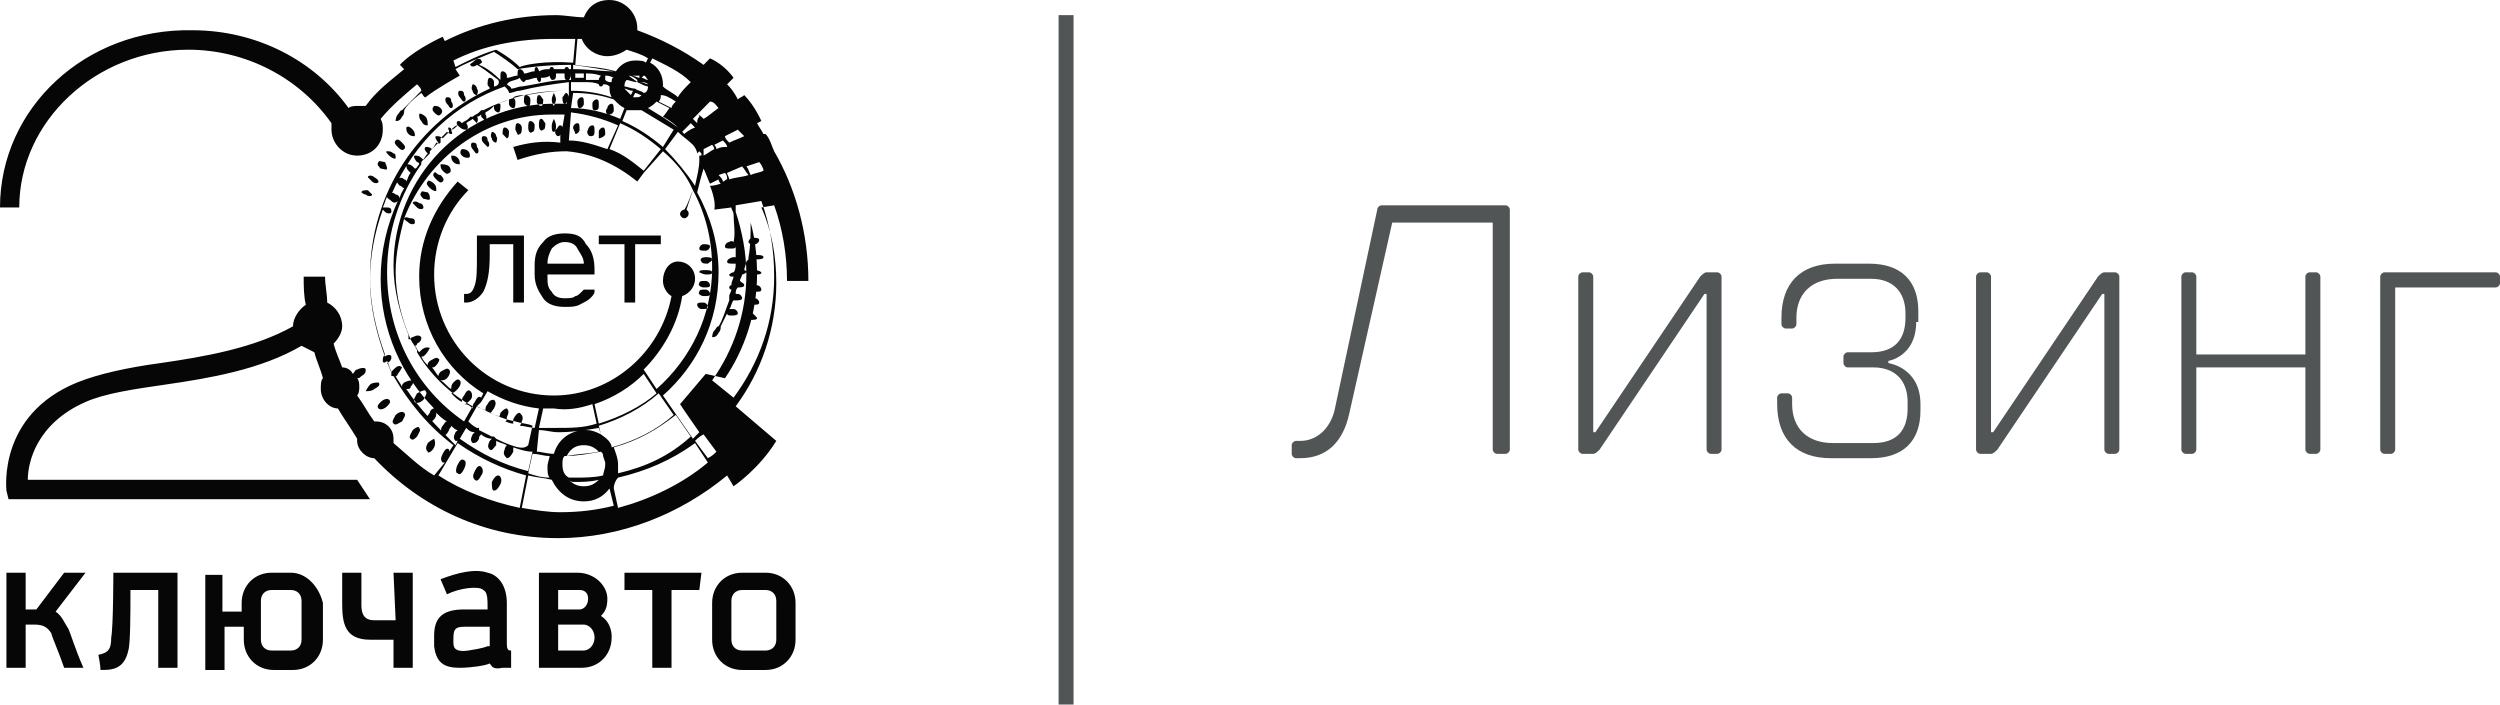 <svg width="110" height="31" viewBox="0 0 110 31" fill="none" xmlns="http://www.w3.org/2000/svg">
<path d="M46.578 0.666V31H47.237V0.666" fill="#525556"/>
<path d="M8.281 2.187C10.821 2.187 13.174 3.423 14.585 5.42C14.585 5.515 14.585 5.61 14.585 5.706C14.585 6.276 15.056 6.847 15.714 6.847C16.373 6.847 16.843 6.371 16.843 5.706C16.843 5.515 16.843 5.42 16.749 5.23C17.22 4.66 17.784 4.184 18.349 3.709C18.443 3.804 18.537 3.899 18.537 3.994C18.161 4.374 17.878 4.66 17.69 4.85C17.596 4.85 17.596 4.945 17.502 5.04C17.408 5.135 17.408 5.325 17.408 5.325C17.502 5.325 17.596 5.325 17.69 5.135C17.784 5.04 17.784 4.945 17.784 4.85C17.878 4.66 18.161 4.374 18.537 4.089C18.631 4.184 18.631 4.279 18.725 4.279C19.196 3.899 20.231 3.328 20.231 3.328L20.043 3.043C20.513 2.758 21.078 2.567 21.736 2.282C22.489 2.758 22.772 3.043 22.772 3.043C22.772 3.043 23.713 2.853 25.124 2.853V3.043C25.124 3.043 25.124 3.043 25.03 3.043C25.03 3.043 25.03 2.948 24.936 2.948C24.936 2.948 24.842 2.948 24.842 3.043C24.654 3.043 24.559 3.043 24.371 3.043C24.371 2.948 24.277 2.948 24.277 2.948C24.183 2.948 24.183 3.043 24.183 3.043C23.995 3.043 23.901 3.043 23.713 3.138C23.713 3.043 23.619 2.948 23.619 2.948C23.524 2.948 23.524 3.043 23.524 3.138C23.336 3.138 23.242 3.233 23.054 3.233C23.054 3.138 22.96 3.043 22.866 3.043C22.772 3.043 22.772 3.138 22.772 3.328C22.583 3.328 22.489 3.423 22.301 3.423V3.328C22.301 3.233 22.207 3.138 22.113 3.138C22.019 3.138 22.019 3.233 22.019 3.423V3.518C21.736 3.233 21.36 2.948 21.078 2.853C21.172 2.758 21.266 2.758 21.172 2.663C21.172 2.567 20.984 2.567 20.89 2.663C20.796 2.758 20.607 2.853 20.701 2.853C20.701 2.948 20.89 2.948 20.984 2.853C21.172 2.948 21.548 3.233 21.925 3.518C22.019 3.709 21.831 3.804 21.736 3.804C21.736 3.804 21.736 3.709 21.736 3.614C21.736 3.518 21.642 3.423 21.548 3.423C21.454 3.423 21.454 3.614 21.454 3.709C21.454 3.804 21.548 3.804 21.548 3.899C18.443 5.325 16.279 8.463 16.279 12.172C16.279 13.408 16.561 14.549 16.938 15.595C16.843 15.69 16.843 15.785 16.843 15.88C16.843 15.976 16.938 15.976 17.032 15.88C17.126 16.071 17.126 16.166 17.22 16.356C17.22 16.451 17.22 16.451 17.22 16.546H17.314C17.973 17.687 18.82 18.733 19.949 19.589L19.761 19.874V19.779C19.666 19.684 19.572 19.779 19.478 19.969C19.384 20.16 19.384 20.255 19.478 20.35H19.572L19.102 20.92C18.443 20.54 17.878 19.969 17.314 19.494C17.314 19.399 17.314 19.399 17.314 19.304C17.314 18.828 16.938 18.543 16.561 18.543H16.467C16.185 18.163 15.997 17.782 15.714 17.402C15.808 17.307 15.808 17.117 15.808 17.021C15.808 16.926 15.808 16.736 15.714 16.641C15.808 16.641 15.808 16.641 15.902 16.546C16.091 16.451 16.091 16.356 16.091 16.261C16.091 16.166 15.902 16.166 15.714 16.261C15.62 16.261 15.62 16.356 15.526 16.451C15.432 16.261 15.244 16.166 15.056 16.166C14.961 15.88 14.773 15.5 14.679 15.12C14.867 14.929 15.056 14.644 15.056 14.359C15.056 13.883 14.773 13.503 14.397 13.313C14.397 12.932 14.303 12.552 14.303 12.172H13.362C13.362 12.552 13.362 13.028 13.456 13.408C13.174 13.598 12.891 13.979 12.891 14.359C11.198 15.31 9.033 15.69 7.057 15.976C5.646 16.166 4.328 16.451 3.388 16.831C-0.094 18.258 0.282 21.491 0.282 21.586L0.376 21.966H16.279L15.714 21.11H1.223C1.223 20.35 1.6 18.638 3.764 17.687C4.611 17.307 5.928 17.117 7.246 16.926C9.222 16.641 11.48 16.261 13.268 15.215C13.456 15.31 13.644 15.405 13.832 15.5C13.926 15.88 14.115 16.261 14.209 16.641C14.115 16.736 14.115 16.926 14.115 17.117C14.115 17.592 14.491 17.972 14.867 17.972C15.15 18.448 15.432 18.828 15.714 19.304V19.399C15.714 19.779 16.091 20.16 16.467 20.16C18.537 22.347 21.36 23.678 24.559 23.678C27.288 23.678 29.923 22.632 31.993 20.92L32.276 21.396C32.276 21.396 33.405 20.635 34.157 19.399L32.37 17.877C33.499 16.356 34.157 14.454 34.157 12.457C34.157 11.316 33.969 10.175 33.499 9.129L34.063 9.034C34.44 10.08 34.628 11.221 34.628 12.362H35.569C35.569 10.27 35.004 8.273 34.063 6.656C33.969 6.466 33.875 6.086 33.687 5.896H33.593C33.499 5.706 33.405 5.61 33.31 5.42L33.499 5.325C33.499 5.325 33.216 4.66 32.746 4.184C32.652 4.279 32.558 4.279 32.464 4.374C32.276 3.994 32.087 3.804 31.993 3.709L32.276 3.423C32.276 3.423 31.899 2.853 31.24 2.567C31.146 2.663 31.052 2.758 30.958 2.853C30.017 2.187 29.076 1.712 28.041 1.331C28.041 1.331 28.041 1.331 28.041 1.236C28.041 0.571 27.477 0 26.818 0C26.253 0 25.877 0.285 25.689 0.761C25.312 0.761 24.842 0.666 24.465 0.666C22.772 0.666 21.078 1.046 19.572 1.807L19.478 1.617C18.067 2.282 17.596 2.853 17.596 2.853C17.596 2.853 17.596 2.853 17.784 3.043C17.22 3.518 16.561 3.994 16.091 4.66C15.997 4.66 15.902 4.66 15.808 4.66C15.62 4.66 15.432 4.66 15.338 4.755C13.832 2.663 11.292 1.331 8.469 1.331C3.764 1.236 0 4.755 0 9.129H0.847C0.847 5.325 4.234 2.187 8.281 2.187ZM26.724 2.472C27.006 2.472 27.288 2.377 27.571 2.187C27.853 2.282 28.229 2.377 28.512 2.567L28.418 2.758C28.323 2.663 28.135 2.663 27.947 2.663C27.571 2.663 27.288 2.853 27.1 3.138C26.441 2.948 25.877 2.948 25.312 2.853L25.406 1.712C25.5 1.712 25.595 1.712 25.595 1.712C25.783 2.187 26.253 2.472 26.724 2.472ZM28.512 3.518C28.418 3.518 28.323 3.423 28.229 3.423L28.323 3.328C28.418 3.328 28.418 3.423 28.512 3.518ZM32.276 10.65C32.276 10.65 32.181 10.555 32.087 10.65C31.993 10.65 31.899 10.745 31.899 10.841C31.899 10.936 31.993 10.936 32.181 10.936C32.276 10.936 32.37 10.936 32.37 10.841C32.37 11.031 32.37 11.126 32.37 11.316H32.276C32.181 11.316 31.993 11.411 31.993 11.506C31.993 11.601 32.087 11.601 32.276 11.601C32.276 11.601 32.276 11.601 32.37 11.601C32.37 11.696 32.37 11.886 32.276 11.982C32.181 11.982 32.087 12.077 32.087 12.077C32.087 12.172 32.181 12.172 32.276 12.172C32.276 12.267 32.181 12.362 32.181 12.552C32.087 12.552 32.087 12.647 32.087 12.647C32.087 12.647 32.087 12.742 32.181 12.742C32.181 12.837 32.087 12.932 32.087 13.028C32.087 13.028 32.087 13.028 32.087 13.123C32.087 13.123 32.087 13.123 32.087 13.218C31.899 13.693 31.805 14.074 31.617 14.359C31.523 14.359 31.523 14.454 31.429 14.549C31.334 14.644 31.334 14.834 31.334 14.834C31.429 14.834 31.523 14.834 31.617 14.644C31.711 14.549 31.711 14.454 31.711 14.359C31.805 14.169 31.899 13.979 31.993 13.788C31.993 13.883 32.087 13.883 32.181 13.883C32.276 13.883 32.464 13.883 32.464 13.788C32.464 13.693 32.37 13.598 32.276 13.598C32.181 13.598 32.087 13.598 32.087 13.598C32.181 13.503 32.181 13.313 32.276 13.218H32.37C32.464 13.218 32.652 13.218 32.652 13.123C32.652 13.028 32.558 12.932 32.464 12.932H32.37C32.37 12.837 32.37 12.742 32.464 12.647C32.558 12.647 32.746 12.647 32.746 12.552C32.746 12.457 32.652 12.457 32.558 12.362C32.558 12.267 32.652 12.172 32.652 12.077C32.746 12.077 32.84 11.982 32.84 11.982C32.84 11.886 32.746 11.886 32.746 11.886C32.746 11.791 32.84 11.601 32.84 11.506L32.934 11.411C32.934 11.411 32.934 11.411 32.934 11.316C33.028 10.841 33.028 10.27 33.028 9.794C33.216 10.46 33.31 11.221 33.31 12.077C33.31 13.788 32.746 15.405 31.899 16.641L31.052 16.451L29.923 17.782L30.111 18.067C30.017 18.163 29.923 18.258 29.829 18.353L29.17 17.402C30.676 16.071 31.617 14.169 31.617 11.982C31.617 10.65 31.24 9.509 30.676 8.463C30.77 8.083 30.864 7.702 30.958 7.417C31.052 7.607 31.146 7.893 31.24 8.083L31.617 7.893C31.617 7.988 31.711 8.083 31.711 8.083C31.429 8.178 31.24 8.178 31.24 8.178C31.24 8.178 31.523 8.844 31.429 9.224L32.181 9.129C32.181 9.224 32.276 9.319 32.276 9.414C32.276 9.794 32.37 10.27 32.276 10.65ZM17.032 11.982C17.032 10.175 17.596 8.558 18.537 7.227C18.537 7.227 18.537 7.227 18.537 7.132C18.631 7.037 18.725 6.847 18.82 6.752H18.914V6.656C19.008 6.561 19.102 6.466 19.196 6.276C19.29 6.276 19.29 6.371 19.384 6.276C19.384 6.276 19.384 6.181 19.384 6.086C19.478 5.991 19.572 5.896 19.666 5.801C19.761 5.896 19.855 5.896 19.855 5.896C19.949 5.896 19.855 5.801 19.855 5.706C19.949 5.61 20.043 5.515 20.137 5.515C20.325 5.706 20.419 5.706 20.513 5.706C20.607 5.706 20.607 5.515 20.513 5.42C20.607 5.325 20.701 5.325 20.796 5.23C20.89 5.325 20.984 5.42 20.984 5.42C20.984 5.42 21.078 5.23 20.984 5.135C21.078 5.135 21.172 5.04 21.172 5.04C21.172 5.04 21.172 5.04 21.172 5.135C21.266 5.23 21.36 5.325 21.36 5.325C21.36 5.325 21.454 5.135 21.36 5.04V4.945C21.548 4.85 21.642 4.755 21.736 4.66V4.755C21.736 4.85 21.831 4.945 21.925 4.945C22.019 4.945 22.019 4.755 22.019 4.66C22.019 4.564 22.019 4.564 21.925 4.564C22.113 4.469 22.207 4.469 22.395 4.374C22.395 4.469 22.395 4.469 22.395 4.564C22.395 4.66 22.489 4.755 22.583 4.755C22.677 4.755 22.677 4.66 22.677 4.469C22.677 4.374 22.583 4.279 22.583 4.279C22.772 4.184 22.96 4.184 23.148 4.184C23.054 4.184 23.054 4.279 23.054 4.469C23.054 4.564 23.148 4.66 23.242 4.66C23.336 4.66 23.336 4.564 23.336 4.374C23.336 4.279 23.242 4.184 23.148 4.184C23.713 4.089 24.277 3.994 24.842 3.994C24.936 3.994 24.936 3.994 25.03 3.994V4.279C25.03 4.184 24.936 4.089 24.936 4.089C24.842 4.089 24.842 4.184 24.748 4.279C24.748 4.374 24.748 4.564 24.842 4.564C24.936 4.564 24.936 4.469 24.936 4.374V4.564C24.748 4.564 24.559 4.564 24.371 4.564C20.419 4.564 17.314 7.798 17.314 11.696C17.314 12.742 17.596 13.788 17.973 14.739C17.973 14.834 17.973 14.834 17.973 14.929H18.067C18.161 15.12 18.255 15.215 18.349 15.405C18.349 15.405 18.349 15.405 18.349 15.5C18.914 16.451 19.761 17.307 20.796 17.877L20.419 18.543C18.349 17.117 17.032 14.739 17.032 11.982ZM25.312 3.233C25.406 3.233 25.595 3.233 25.689 3.233V3.328C25.689 3.423 25.689 3.423 25.689 3.423C25.595 3.423 25.5 3.423 25.312 3.423V3.233ZM27.665 3.328C27.759 3.328 27.947 3.423 28.041 3.518V3.614C27.947 3.518 27.759 3.423 27.665 3.328C27.665 3.328 27.571 3.423 27.665 3.328ZM28.041 3.614L27.947 3.899C27.759 3.899 27.571 3.804 27.477 3.804C27.477 3.709 27.477 3.614 27.571 3.518C27.665 3.518 27.853 3.614 28.041 3.614ZM31.805 7.988C31.805 7.893 31.711 7.798 31.617 7.702L31.899 7.607C31.993 7.702 31.993 7.798 31.993 7.893C31.899 7.893 31.899 7.988 31.805 7.988ZM30.958 6.847C30.958 6.752 30.958 6.752 30.958 6.847C30.958 6.656 30.958 6.656 30.958 6.561L31.334 6.371C31.429 6.466 31.429 6.561 31.429 6.561C31.24 6.656 31.146 6.752 30.958 6.847ZM30.77 7.037C30.77 7.417 30.676 7.702 30.582 8.178C30.205 7.607 29.735 7.037 29.264 6.561L29.829 5.801C30.017 5.991 30.299 6.181 30.488 6.371C30.582 6.466 30.676 6.656 30.676 6.752L30.77 6.656C30.77 6.656 30.77 6.656 30.864 6.752V6.847C30.77 6.847 30.77 6.847 30.77 6.847C30.77 6.847 30.77 6.942 30.77 7.037ZM30.111 9.224C30.017 9.224 29.923 9.319 29.923 9.414C29.923 9.509 30.017 9.604 30.111 9.604C30.205 9.604 30.299 9.509 30.299 9.414C30.299 9.319 30.299 9.319 30.205 9.224C30.299 8.939 30.393 8.653 30.488 8.368C31.052 9.414 31.334 10.555 31.334 11.791C31.334 13.883 30.393 15.785 28.888 17.117L28.323 16.261C29.17 15.405 29.829 14.264 30.017 13.028C30.299 12.932 30.582 12.647 30.582 12.267C30.582 11.791 30.205 11.506 29.829 11.506C29.453 11.506 29.17 11.886 29.17 12.362C29.17 12.647 29.358 12.932 29.547 13.028C29.076 15.5 26.912 17.402 24.371 17.402C21.454 17.402 19.102 15.024 19.102 12.077C19.102 10.65 19.666 9.319 20.607 8.368L20.137 7.988C19.102 9.129 18.443 10.555 18.443 12.172C18.443 14.359 19.572 16.261 21.266 17.307L21.172 17.497C21.078 17.402 20.984 17.497 20.89 17.687C20.796 17.782 20.796 17.877 20.796 17.972C20.701 17.877 20.607 17.782 20.419 17.782C20.513 17.782 20.607 17.687 20.701 17.592C20.796 17.497 20.796 17.307 20.701 17.212C20.607 17.117 20.513 17.212 20.419 17.402C20.325 17.497 20.325 17.592 20.325 17.687C20.137 17.592 20.043 17.497 19.855 17.307C19.949 17.307 20.043 17.212 20.137 17.117C20.231 17.021 20.325 16.831 20.231 16.736C20.137 16.641 20.043 16.736 19.949 16.831C19.855 16.926 19.855 17.021 19.855 17.117C19.666 17.021 19.572 16.831 19.384 16.736C19.478 16.736 19.572 16.736 19.666 16.641C19.761 16.546 19.855 16.356 19.761 16.261C19.666 16.166 19.572 16.261 19.384 16.356C19.29 16.451 19.29 16.546 19.29 16.546C19.196 16.451 19.102 16.261 19.008 16.166C19.102 16.166 19.102 16.166 19.196 16.071C19.29 15.976 19.384 15.785 19.29 15.785C19.196 15.69 19.102 15.785 18.914 15.88C18.82 15.976 18.82 15.976 18.82 16.071C18.725 15.976 18.631 15.88 18.537 15.69C18.631 15.69 18.631 15.69 18.725 15.595C18.82 15.5 18.914 15.31 18.914 15.31C18.914 15.31 18.725 15.215 18.537 15.405L18.443 15.5C18.349 15.405 18.349 15.31 18.255 15.215C18.255 15.215 18.349 15.215 18.349 15.12C18.537 15.024 18.537 14.929 18.537 14.834C18.443 14.739 18.349 14.739 18.161 14.834C18.161 14.834 18.067 14.834 18.067 14.929C17.69 14.074 17.408 13.028 17.408 11.982C17.408 11.126 17.596 10.365 17.784 9.604C17.784 9.699 17.878 9.699 17.973 9.794C18.067 9.89 18.255 9.89 18.255 9.794C18.255 9.699 18.255 9.604 18.067 9.604C17.973 9.604 17.878 9.509 17.784 9.604C18.82 6.942 21.36 5.04 24.277 5.04C24.465 5.04 24.654 5.04 24.842 5.04L24.748 5.61C24.748 5.515 24.654 5.515 24.654 5.515C24.559 5.515 24.559 5.61 24.465 5.706C24.371 5.801 24.465 5.991 24.559 5.991C24.559 5.991 24.654 5.991 24.654 5.896V6.276C23.901 6.181 23.242 6.276 22.583 6.466L22.772 7.037C23.619 6.752 24.277 6.656 24.936 6.656C26.065 6.752 27.1 7.227 28.041 7.988L28.323 7.607L29.17 6.656C29.735 7.132 30.205 7.702 30.488 8.368C30.393 8.558 30.299 8.939 30.111 9.224ZM22.489 19.589C22.395 19.589 22.395 19.589 22.489 19.589C22.207 19.494 22.019 19.399 21.831 19.304C21.831 19.304 21.831 19.304 21.736 19.209C21.736 19.209 21.736 19.209 21.642 19.209C21.454 19.113 21.266 19.018 21.078 18.923C21.078 18.923 21.078 18.923 21.078 18.828C21.078 18.828 21.078 18.828 20.984 18.828C20.796 18.733 20.701 18.638 20.607 18.543L20.984 17.877C21.548 18.163 22.113 18.448 22.677 18.543C22.96 18.638 23.242 18.638 23.43 18.733L23.242 19.589C23.054 19.779 22.772 19.684 22.489 19.589ZM21.172 17.687C21.172 17.687 21.266 17.687 21.172 17.687L21.454 17.212C22.113 17.592 22.866 17.877 23.713 17.972L23.524 18.828C23.336 18.828 23.054 18.733 22.866 18.733C22.866 18.733 22.96 18.638 22.96 18.543C23.054 18.353 22.96 18.258 22.866 18.163C22.772 18.163 22.677 18.258 22.583 18.448C22.583 18.543 22.583 18.543 22.583 18.638C22.395 18.638 22.301 18.543 22.207 18.543C22.301 18.543 22.301 18.448 22.301 18.353C22.395 18.163 22.395 18.067 22.301 17.972C22.207 17.972 22.113 18.067 22.019 18.163C22.019 18.258 21.925 18.353 22.019 18.353C21.831 18.258 21.736 18.258 21.548 18.163C21.642 18.163 21.642 18.067 21.736 17.972C21.831 17.782 21.831 17.687 21.736 17.592C21.642 17.592 21.548 17.592 21.454 17.782C21.36 17.877 21.36 17.972 21.36 18.067C21.266 17.972 21.078 17.972 20.984 17.877L21.172 17.687C21.172 17.782 21.172 17.782 21.172 17.687ZM26.065 17.782L26.253 18.638C25.689 18.828 25.124 18.828 24.465 18.828C24.183 18.828 23.901 18.828 23.713 18.828L23.901 17.972C24.089 17.972 24.183 17.972 24.371 17.972C24.936 18.067 25.5 17.972 26.065 17.782ZM23.713 18.923C23.995 18.923 24.277 19.018 24.559 19.018C25.218 19.018 25.783 18.923 26.347 18.828L26.441 19.113C26.253 19.018 26.065 18.923 25.783 18.923C25.124 18.923 24.559 19.304 24.371 19.969C24.089 19.969 23.807 19.874 23.619 19.874L23.713 18.923ZM25.689 19.589C25.971 19.589 26.159 19.684 26.347 19.874C25.877 19.969 25.406 19.969 24.936 20.064C25.124 19.684 25.406 19.589 25.689 19.589ZM26.441 19.113L26.347 18.733C27.288 18.448 28.229 17.972 28.982 17.307L29.641 18.258C28.888 18.923 27.947 19.399 26.912 19.684C26.912 19.494 26.724 19.304 26.441 19.113ZM26.347 18.638L26.159 17.782C27.006 17.497 27.759 17.021 28.323 16.451L28.888 17.307C28.229 17.877 27.288 18.353 26.347 18.638ZM30.111 5.896L30.017 5.801L30.393 5.42C30.488 5.515 30.488 5.515 30.582 5.61C30.299 5.706 30.111 5.896 30.111 5.896ZM29.829 5.61C29.453 5.325 28.982 5.04 28.512 4.755C28.7 4.66 28.794 4.564 28.888 4.469C29.076 4.564 29.264 4.66 29.453 4.755C29.264 5.04 29.17 5.135 29.17 5.135C29.17 5.135 29.547 5.325 29.829 5.61ZM27.947 4.279C27.853 4.279 27.853 4.279 27.853 4.279L27.947 4.089C28.041 4.089 28.135 4.184 28.229 4.184C28.135 4.279 28.135 4.279 27.947 4.279ZM27.759 4.184C27.665 4.089 27.571 3.994 27.477 3.899C27.571 3.899 27.665 3.994 27.853 3.994L27.759 4.184ZM27.947 4.85C28.041 4.85 28.135 4.85 28.229 4.85C28.7 5.135 29.17 5.42 29.641 5.706L29.17 6.466C28.606 5.991 28.041 5.61 27.382 5.325L27.571 4.85C27.759 4.85 27.853 4.85 27.947 4.85ZM29.076 6.561L28.323 7.512C27.853 7.132 27.382 6.752 26.818 6.561L27.288 5.42C27.947 5.706 28.512 6.086 29.076 6.561ZM26.724 6.561C26.159 6.371 25.595 6.181 25.03 6.181L25.124 4.945C25.877 5.04 26.535 5.23 27.194 5.515L26.724 6.561ZM30.676 5.42C30.582 5.325 30.582 5.325 30.488 5.23L30.676 5.04C30.676 5.04 30.77 5.04 30.77 5.135C30.676 5.23 30.676 5.325 30.676 5.42ZM29.735 4.469C29.641 4.564 29.547 4.66 29.547 4.755C29.358 4.66 29.17 4.564 28.982 4.469C29.076 4.374 29.076 4.279 29.076 4.184C29.264 4.184 29.453 4.279 29.735 4.469ZM28.323 4.089C28.229 3.994 28.041 3.994 27.947 3.899L28.041 3.614C28.229 3.709 28.418 3.804 28.512 3.804C28.512 3.994 28.418 4.089 28.323 4.089ZM26.912 3.614C26.818 3.614 26.724 3.614 26.63 3.518C26.63 3.423 26.63 3.328 26.63 3.328C26.724 3.328 26.818 3.328 27.006 3.423C26.912 3.423 26.912 3.518 26.912 3.614ZM26.347 3.518C26.159 3.518 25.971 3.518 25.783 3.518V3.423C25.783 3.328 25.783 3.328 25.783 3.233C25.971 3.233 26.159 3.233 26.441 3.328C26.441 3.328 26.347 3.423 26.347 3.518ZM25.689 3.614C25.971 3.614 26.159 3.614 26.347 3.709C26.347 3.709 26.347 3.804 26.441 3.804C26.441 3.804 26.535 3.804 26.535 3.709C26.63 3.709 26.724 3.709 26.818 3.804C26.818 3.994 26.818 4.089 26.912 4.279C26.347 4.089 25.783 3.994 25.124 3.994V3.614C25.406 3.614 25.5 3.614 25.689 3.614ZM27.006 4.374C27.194 4.564 27.288 4.66 27.477 4.755L27.288 5.23C26.63 4.945 25.877 4.755 25.124 4.755L25.218 4.089C25.877 4.089 26.441 4.184 27.006 4.374ZM20.513 18.828C20.607 18.923 20.701 19.018 20.89 19.018L20.796 19.113C20.701 19.304 20.701 19.399 20.796 19.494C20.89 19.494 20.984 19.494 21.078 19.304C21.078 19.209 21.078 19.209 21.172 19.113C21.266 19.209 21.454 19.304 21.642 19.304L21.548 19.399C21.454 19.589 21.454 19.684 21.548 19.779C21.642 19.874 21.736 19.684 21.831 19.589C21.831 19.494 21.831 19.494 21.831 19.399C22.019 19.494 22.113 19.494 22.301 19.589C22.301 19.589 22.207 19.684 22.207 19.779C22.113 19.969 22.207 20.064 22.301 20.16C22.395 20.16 22.489 20.064 22.583 19.874C22.583 19.779 22.583 19.779 22.583 19.684C22.866 19.779 23.148 19.874 23.43 19.874L23.242 20.73C22.113 20.445 21.172 19.969 20.231 19.304L20.513 18.828ZM23.43 19.969C23.713 19.969 23.901 20.064 24.183 20.064C24.183 20.16 24.089 20.35 24.089 20.54C24.089 20.73 24.089 20.92 24.183 21.015C23.807 21.015 23.524 20.92 23.242 20.825L23.43 19.969ZM24.748 20.445C24.748 20.255 24.748 20.16 24.842 20.064C25.406 20.064 25.877 19.969 26.441 19.874C26.535 19.969 26.535 19.969 26.535 20.064L26.63 20.35C26.63 20.35 26.63 20.35 26.63 20.445C26.63 20.635 26.535 20.825 26.535 20.92C26.159 21.015 25.689 21.015 25.312 21.015C25.218 21.015 25.124 21.015 25.03 21.015C24.842 20.92 24.748 20.73 24.748 20.445ZM25.218 21.206C25.595 21.206 25.971 21.206 26.347 21.11C26.159 21.301 25.971 21.396 25.689 21.396C25.406 21.396 25.218 21.301 25.03 21.11C25.124 21.206 25.218 21.206 25.218 21.206ZM27.194 21.015C28.418 20.73 29.547 20.255 30.582 19.494L31.146 20.35C30.017 21.301 28.606 21.966 27.194 22.347L27.006 21.491C27.006 21.301 27.1 21.11 27.194 21.015ZM27.194 20.825C27.194 20.73 27.194 20.635 27.194 20.445C27.194 20.16 27.1 19.969 27.006 19.684C28.041 19.399 28.888 18.923 29.735 18.258L30.393 19.209C29.453 20.064 28.418 20.54 27.194 20.825ZM29.829 18.353C29.923 18.258 30.017 18.163 30.111 18.067L30.77 19.018C30.676 19.113 30.582 19.209 30.488 19.304L29.829 18.353ZM32.087 7.893C32.087 7.798 31.993 7.702 31.993 7.607L32.652 7.322C32.746 7.417 32.84 7.607 32.934 7.702C32.652 7.798 32.37 7.798 32.087 7.893ZM31.523 6.561C31.523 6.466 31.429 6.371 31.429 6.371L31.805 6.181C31.899 6.276 31.993 6.371 31.993 6.466C31.805 6.466 31.711 6.466 31.523 6.561ZM30.864 5.325C30.864 5.23 30.864 5.23 30.864 5.23C30.864 5.23 30.864 5.23 30.864 5.325ZM28.512 3.709C28.418 3.709 28.323 3.614 28.135 3.614C28.323 3.614 28.418 3.614 28.512 3.709ZM28.135 3.423C28.041 3.423 27.947 3.328 27.759 3.328C27.853 3.328 27.853 3.328 27.947 3.328C28.041 3.328 28.041 3.328 28.135 3.328V3.423ZM27.006 3.138C27.006 3.233 27.006 3.233 27.006 3.138C26.441 3.138 25.877 3.043 25.218 3.043V2.853C25.877 2.948 26.441 3.043 27.006 3.138ZM25.124 3.233V3.518C25.124 3.518 25.124 3.518 25.03 3.518C25.124 3.423 25.124 3.328 25.124 3.233ZM23.054 3.614L23.148 3.518C23.336 3.518 23.43 3.423 23.619 3.423C23.619 3.518 23.713 3.614 23.713 3.614C23.807 3.614 23.807 3.518 23.807 3.423C23.901 3.423 24.089 3.423 24.183 3.328C24.183 3.423 24.277 3.518 24.277 3.518C24.465 3.518 24.465 3.423 24.465 3.233C24.559 3.233 24.748 3.233 24.842 3.233C24.842 3.233 24.842 3.233 24.842 3.328C24.842 3.423 24.842 3.518 24.936 3.518C24.277 3.518 23.619 3.709 22.96 3.804C22.772 3.804 22.677 3.899 22.489 3.899C22.489 3.804 22.395 3.804 22.301 3.709C22.301 3.709 22.301 3.709 22.395 3.614C22.583 3.518 22.772 3.518 22.866 3.423C22.96 3.614 23.054 3.614 23.054 3.614ZM22.207 3.804C22.301 3.899 22.395 3.994 22.395 4.089C22.583 4.089 22.677 3.994 22.866 3.994C23.619 3.804 24.277 3.709 25.03 3.614V3.994C24.936 3.994 24.842 3.994 24.842 3.994C23.524 3.994 22.395 4.279 21.266 4.85H21.172C21.172 4.85 21.172 4.85 21.078 4.945C20.984 5.04 20.89 5.04 20.796 5.135H20.701L20.607 5.23C20.513 5.325 20.419 5.325 20.325 5.42C20.231 5.325 20.231 5.325 20.137 5.325C20.137 5.325 20.043 5.42 20.137 5.515C20.043 5.61 19.949 5.706 19.855 5.706C19.855 5.61 19.761 5.61 19.761 5.61C19.666 5.61 19.761 5.706 19.761 5.801C19.666 5.896 19.572 5.991 19.478 6.086C19.384 5.991 19.29 5.991 19.196 5.991C19.102 5.991 19.196 6.181 19.29 6.276C19.196 6.371 19.102 6.466 19.008 6.561C18.914 6.466 18.82 6.466 18.725 6.466C18.631 6.561 18.725 6.656 18.82 6.752C18.82 6.752 18.82 6.752 18.914 6.752C18.82 6.847 18.725 6.942 18.631 7.037C18.631 7.037 18.631 7.037 18.537 6.942C18.443 6.847 18.349 6.847 18.255 6.847C18.161 6.847 18.255 7.037 18.349 7.132C18.349 7.132 18.443 7.132 18.443 7.227C18.349 7.322 18.349 7.417 18.255 7.417L18.161 7.322C18.067 7.227 17.973 7.227 17.878 7.227C17.878 7.322 17.878 7.417 17.973 7.512L18.067 7.607C17.973 7.702 17.973 7.798 17.878 7.988C17.878 7.893 17.784 7.893 17.784 7.893C17.69 7.798 17.596 7.798 17.502 7.893C17.408 7.988 17.502 8.083 17.596 8.178C17.69 8.178 17.69 8.273 17.784 8.273C17.69 8.463 17.596 8.558 17.596 8.748C17.596 8.653 17.502 8.558 17.408 8.558C17.314 8.463 17.22 8.463 17.22 8.558C18.255 6.181 20.043 4.564 22.207 3.804ZM17.878 17.117C17.973 17.117 18.067 17.117 18.067 17.021C18.161 16.926 18.255 16.736 18.161 16.736C18.067 16.736 17.973 16.736 17.784 16.831C17.69 16.926 17.69 16.926 17.69 17.021C17.596 16.831 17.502 16.736 17.408 16.546C17.408 16.546 17.502 16.546 17.502 16.451C17.596 16.356 17.69 16.166 17.69 16.166C17.596 16.071 17.502 16.071 17.314 16.261C17.314 16.261 17.314 16.261 17.22 16.356C17.126 16.261 17.126 16.071 17.032 15.976C17.22 15.88 17.22 15.785 17.22 15.69C17.22 15.595 17.032 15.595 16.938 15.69C16.561 14.644 16.279 13.503 16.279 12.362C16.279 11.316 16.467 10.27 16.843 9.224L16.938 9.319C17.032 9.414 17.22 9.414 17.22 9.319C17.22 9.224 17.22 9.129 17.032 9.129C16.938 9.129 16.938 9.129 16.843 9.129C16.938 8.939 16.938 8.844 17.032 8.653C17.032 8.748 17.126 8.748 17.22 8.844C17.314 8.939 17.408 8.939 17.502 8.844C17.032 9.89 16.749 11.031 16.749 12.267C16.749 14.549 17.69 16.546 19.102 17.972C19.008 17.972 18.914 18.067 18.914 18.163C18.82 18.258 18.725 18.448 18.82 18.543C18.914 18.638 19.008 18.543 19.102 18.448C19.196 18.353 19.196 18.258 19.196 18.163C19.29 18.258 19.478 18.448 19.666 18.543C19.572 18.543 19.572 18.638 19.478 18.733C19.384 18.828 19.384 19.018 19.478 19.113C19.572 19.209 19.666 19.113 19.761 18.923C19.761 18.828 19.855 18.828 19.855 18.733C19.949 18.828 20.043 18.923 20.137 18.923L20.043 19.018C19.949 19.209 19.949 19.304 20.043 19.399C20.043 19.399 20.043 19.399 20.137 19.399L20.043 19.589C19.196 18.733 18.443 17.972 17.878 17.117ZM20.137 19.494C21.078 20.16 22.113 20.635 23.148 20.92L22.866 22.347C21.548 22.061 20.325 21.586 19.29 20.92L20.137 19.494ZM22.96 22.347L23.242 20.92C23.619 21.015 23.901 21.015 24.277 21.11C24.559 21.681 25.03 22.061 25.689 22.061C26.159 22.061 26.535 21.871 26.818 21.491L27.006 22.252C26.253 22.442 25.5 22.537 24.654 22.537C24.089 22.537 23.524 22.442 22.96 22.347ZM31.146 20.16L30.582 19.399C30.676 19.304 30.77 19.209 30.958 19.113L31.523 19.874C31.429 19.969 31.334 20.064 31.146 20.16ZM34.063 12.172C34.063 14.169 33.405 15.976 32.276 17.497L31.334 16.736C32.276 15.405 32.84 13.788 32.84 12.077C32.84 11.126 32.652 10.175 32.37 9.319C32.37 9.224 32.37 9.129 32.37 9.034L33.499 8.844C33.875 9.89 34.063 10.936 34.063 12.172ZM33.028 7.702C32.934 7.512 32.934 7.417 32.84 7.322L33.405 7.132C33.499 7.227 33.593 7.417 33.593 7.512C33.405 7.607 33.216 7.607 33.028 7.702ZM32.746 5.991C32.558 6.086 32.275 6.181 32.087 6.276C31.993 6.181 31.899 6.086 31.899 5.991L32.464 5.706C32.558 5.801 32.652 5.896 32.746 5.991ZM31.617 4.755C31.334 4.945 31.146 5.135 30.958 5.23C30.864 5.135 30.77 5.04 30.676 5.04L31.24 4.469C31.429 4.469 31.523 4.66 31.617 4.755ZM29.829 4.279C29.641 4.089 29.358 3.994 29.17 3.804V3.709C29.17 3.328 28.982 2.948 28.606 2.758L28.7 2.567C29.264 2.853 29.923 3.138 30.393 3.614C30.111 3.899 29.923 4.089 29.829 4.279ZM24.371 1.712C24.654 1.712 25.03 1.712 25.312 1.712L25.218 2.758C23.995 2.663 23.054 2.853 22.866 2.948C22.772 2.853 22.489 2.567 21.831 2.187C21.172 2.377 20.607 2.663 20.043 2.948L19.949 2.663C21.266 1.997 22.772 1.712 24.371 1.712ZM29.076 10.365V10.46V10.65V10.745H28.982H27.947V13.218V13.313H27.853H27.571H27.477V13.218V10.745H26.441H26.347V10.65V10.46V10.365H26.441H29.076C29.076 10.365 28.982 10.365 29.076 10.365ZM24.842 10.27C24.465 10.27 24.089 10.365 23.901 10.65C23.619 10.936 23.524 11.221 23.524 11.696V11.886V12.077C23.524 12.552 23.713 12.837 23.901 13.123C24.089 13.408 24.465 13.503 24.842 13.503C25.124 13.503 25.312 13.503 25.5 13.408C25.689 13.313 25.877 13.218 25.971 13.123C26.065 13.028 26.159 12.932 26.159 12.837V12.742H26.065H25.783H25.689C25.689 12.742 25.689 12.742 25.595 12.837C25.5 12.932 25.406 13.028 25.312 13.028C25.218 13.123 25.03 13.123 24.842 13.123C24.559 13.123 24.371 13.028 24.277 12.837C24.089 12.647 24.089 12.457 24.089 12.172V12.077H26.065H26.159V11.982V11.886C26.159 11.411 26.065 11.031 25.783 10.745C25.595 10.365 25.312 10.27 24.842 10.27ZM25.689 11.601H24.089C24.089 11.316 24.183 11.126 24.277 10.936C24.465 10.745 24.654 10.65 24.842 10.65C25.124 10.65 25.312 10.745 25.406 10.936C25.5 11.126 25.689 11.316 25.689 11.601ZM23.054 10.365V10.46V13.218V13.313H22.96H22.677H22.583V13.218V10.745H21.548V11.221C21.548 11.982 21.454 12.457 21.266 12.837C21.078 13.123 20.796 13.313 20.513 13.313H20.419V13.218V13.028V12.932H20.513C20.701 12.932 20.796 12.837 20.89 12.552C20.984 12.267 20.984 11.886 20.984 11.221V10.46V10.365H21.078H22.866C23.054 10.365 23.054 10.365 23.054 10.365ZM17.314 25.199H18.161V29.383H17.314V28.147C17.126 28.147 16.561 28.147 16.279 28.147C15.15 28.147 15.056 27.387 15.056 26.531C15.056 25.485 15.056 25.199 15.056 25.199H15.902C15.902 25.199 15.902 26.531 15.902 26.626C15.902 27.196 16.185 27.291 16.467 27.291C16.749 27.291 17.032 27.291 17.408 27.291L17.314 25.199ZM22.301 28.337C22.301 28.052 22.301 28.147 22.301 26.531C22.301 25.77 21.925 25.294 21.454 25.199C20.89 25.009 20.137 25.199 19.384 25.485L19.666 26.15C20.231 25.865 21.078 25.77 21.266 25.96C21.454 26.055 21.454 26.34 21.454 26.816C21.454 26.816 20.796 26.816 20.419 26.816C19.572 26.816 19.102 27.101 19.102 27.957C19.102 28.147 19.102 28.242 19.102 28.433C19.196 29.193 19.572 29.383 20.231 29.383C20.701 29.383 21.36 29.288 21.548 29.193C21.642 29.288 21.642 29.479 22.113 29.383C22.301 29.383 22.395 29.383 22.489 29.383V28.623C22.395 28.623 22.301 28.623 22.301 28.337ZM21.454 28.433C21.454 28.433 21.266 28.528 20.607 28.623C19.949 28.718 19.949 28.433 19.949 28.242C19.949 27.767 19.949 27.577 20.419 27.577C21.078 27.577 21.548 27.577 21.548 27.577V28.433H21.454ZM33.687 25.199H32.652C31.899 25.199 31.334 25.77 31.334 26.531V28.147C31.334 28.908 31.899 29.479 32.652 29.479H33.687C34.44 29.479 35.004 28.908 35.004 28.147V26.531C35.004 25.77 34.44 25.199 33.687 25.199ZM34.157 28.147C34.157 28.433 33.969 28.623 33.687 28.623H32.652C32.37 28.623 32.181 28.433 32.181 28.147V26.436C32.181 26.15 32.37 25.96 32.652 25.96H33.687C33.969 25.96 34.157 26.15 34.157 26.436V28.147ZM12.797 25.199H11.95C11.198 25.199 10.633 25.77 10.633 26.531V26.911H9.786V25.294H9.033V29.479H9.88V27.577H10.727V28.147C10.727 28.908 11.292 29.479 12.044 29.479H12.891C13.644 29.479 14.209 28.908 14.209 28.147V26.531C14.021 25.77 13.456 25.199 12.797 25.199ZM13.268 28.147C13.268 28.433 13.08 28.623 12.797 28.623H11.95C11.668 28.623 11.48 28.433 11.48 28.147V26.436C11.48 26.15 11.668 25.96 11.95 25.96H12.797C13.08 25.96 13.268 26.15 13.268 26.436V28.147ZM27.477 25.199H30.864L30.77 25.96H29.547V29.383H28.7V25.96H27.477V25.199ZM4.987 25.199H7.81V29.383H6.963V25.96H5.74C5.74 26.911 5.74 28.337 5.646 28.623C5.458 29.479 4.893 29.479 4.423 29.479C4.423 29.288 4.328 28.813 4.328 28.813C4.799 28.718 4.893 28.528 4.893 28.052C4.987 27.577 4.987 25.199 4.987 25.199ZM26.441 27.101C26.63 26.911 26.724 26.721 26.724 26.34C26.724 25.77 26.159 25.199 25.406 25.199H23.713V29.383H25.595C26.347 29.383 26.912 28.813 26.912 28.052V27.957C26.912 27.957 26.912 27.387 26.441 27.101ZM24.559 25.96H25.5C25.783 25.96 25.877 26.15 25.877 26.34C25.877 26.626 25.689 26.816 25.5 26.816C25.124 26.816 24.936 26.816 24.559 26.816C24.559 26.721 24.559 26.055 24.559 25.96ZM25.689 28.623H24.559C24.559 28.337 24.559 27.482 24.559 27.482C24.559 27.482 25.218 27.482 25.689 27.482C25.877 27.482 26.159 27.672 26.159 28.052C26.159 28.433 25.877 28.623 25.689 28.623ZM3.011 27.672C3.105 27.862 3.293 28.528 3.67 29.383H2.823C2.635 28.813 2.258 27.957 2.258 27.862C2.07 27.577 1.882 27.482 1.506 27.482H1.129V29.383H0.282V25.199H1.129V26.816H1.6L2.823 25.199H3.764L2.447 26.911C2.729 27.101 2.823 27.387 3.011 27.672ZM24.277 4.374C24.277 4.279 24.371 4.089 24.371 4.089C24.371 4.089 24.465 4.279 24.465 4.374C24.465 4.469 24.371 4.66 24.371 4.66C24.371 4.66 24.277 4.564 24.277 4.374ZM24.277 5.515C24.277 5.42 24.371 5.23 24.371 5.23C24.371 5.23 24.465 5.42 24.465 5.515C24.465 5.61 24.465 5.801 24.371 5.801C24.277 5.801 24.277 5.706 24.277 5.515ZM23.619 4.469C23.619 4.374 23.619 4.184 23.713 4.184C23.807 4.184 23.807 4.279 23.901 4.374C23.901 4.469 23.901 4.66 23.807 4.66C23.713 4.66 23.619 4.564 23.619 4.469ZM23.713 5.515C23.713 5.42 23.713 5.23 23.807 5.23C23.901 5.23 23.901 5.325 23.995 5.42C23.995 5.515 23.995 5.706 23.901 5.706C23.807 5.801 23.713 5.706 23.713 5.515ZM23.242 5.61C23.242 5.515 23.242 5.325 23.336 5.325C23.43 5.325 23.524 5.42 23.524 5.515C23.524 5.61 23.524 5.801 23.43 5.801C23.336 5.896 23.242 5.801 23.242 5.61ZM22.677 5.706C22.677 5.61 22.677 5.42 22.772 5.42C22.866 5.42 22.96 5.515 22.96 5.61C22.96 5.706 22.96 5.896 22.866 5.896C22.772 5.991 22.772 5.896 22.677 5.706ZM22.113 5.896C22.113 5.801 22.113 5.61 22.207 5.61C22.301 5.61 22.395 5.706 22.395 5.801C22.395 5.896 22.395 6.086 22.301 6.086C22.301 6.086 22.207 5.991 22.113 5.896ZM20.796 3.994C20.701 3.899 20.796 3.709 20.796 3.709C20.89 3.709 20.984 3.804 20.984 3.899C21.078 3.994 20.984 4.184 20.984 4.184C20.89 4.184 20.796 4.089 20.796 3.994ZM21.642 6.086C21.548 5.991 21.642 5.801 21.642 5.801C21.736 5.801 21.831 5.896 21.831 5.991C21.925 6.086 21.831 6.276 21.831 6.276C21.736 6.276 21.642 6.181 21.642 6.086ZM20.231 4.279C20.137 4.184 20.137 3.994 20.231 3.994C20.325 3.994 20.419 3.994 20.419 4.184C20.513 4.279 20.513 4.469 20.419 4.469C20.325 4.469 20.325 4.374 20.231 4.279ZM21.266 6.276C21.172 6.181 21.172 5.991 21.266 5.991C21.36 5.991 21.454 5.991 21.454 6.181C21.548 6.276 21.548 6.466 21.454 6.466C21.454 6.466 21.36 6.371 21.266 6.276ZM19.666 4.564C19.572 4.469 19.572 4.279 19.666 4.279C19.761 4.279 19.855 4.279 19.855 4.469C19.949 4.564 19.949 4.755 19.855 4.755C19.761 4.755 19.761 4.66 19.666 4.564ZM20.796 6.561C20.701 6.466 20.701 6.276 20.796 6.276C20.89 6.276 20.984 6.276 20.984 6.466C21.078 6.561 21.078 6.752 20.984 6.752C20.89 6.752 20.89 6.656 20.796 6.561ZM19.102 4.945C19.008 4.85 19.008 4.755 19.102 4.66C19.196 4.66 19.29 4.66 19.384 4.755C19.478 4.85 19.478 4.945 19.384 5.04C19.29 5.135 19.196 5.04 19.102 4.945ZM20.607 6.942C20.513 6.942 20.419 6.942 20.325 6.847C20.231 6.752 20.231 6.656 20.325 6.561C20.419 6.561 20.513 6.561 20.607 6.656C20.701 6.752 20.701 6.942 20.607 6.942ZM18.537 5.325C18.443 5.23 18.443 5.135 18.443 5.04C18.443 4.945 18.631 5.04 18.725 5.135C18.82 5.23 18.82 5.42 18.82 5.515C18.725 5.515 18.631 5.515 18.537 5.325ZM20.137 6.942C20.231 7.037 20.231 7.132 20.231 7.227C20.137 7.227 20.043 7.227 19.949 7.132C19.855 7.037 19.855 6.942 19.855 6.847C19.949 6.847 20.043 6.847 20.137 6.942ZM16.279 16.926C16.373 16.831 16.561 16.831 16.655 16.831C16.749 16.926 16.655 17.021 16.467 17.117C16.373 17.212 16.185 17.212 16.091 17.212C16.091 17.212 16.185 17.021 16.279 16.926ZM16.655 17.972C16.561 17.877 16.655 17.782 16.749 17.687C16.843 17.592 17.032 17.497 17.126 17.592C17.22 17.687 17.126 17.782 17.032 17.877C16.938 17.972 16.749 18.067 16.655 17.972ZM17.314 18.638C17.22 18.543 17.314 18.448 17.408 18.258C17.502 18.163 17.69 18.067 17.784 18.163C17.878 18.258 17.784 18.353 17.69 18.543C17.502 18.638 17.408 18.733 17.314 18.638ZM18.725 17.212C18.82 17.307 18.725 17.402 18.631 17.592C18.537 17.687 18.349 17.782 18.255 17.687C18.161 17.592 18.255 17.497 18.349 17.307C18.537 17.212 18.725 17.117 18.725 17.212ZM18.067 19.304C17.973 19.209 18.067 19.113 18.161 18.923C18.255 18.828 18.443 18.733 18.443 18.828C18.537 18.923 18.443 19.018 18.349 19.209C18.255 19.304 18.161 19.399 18.067 19.304ZM18.82 19.874C18.725 19.779 18.725 19.684 18.82 19.494C18.914 19.399 19.102 19.304 19.102 19.304C19.102 19.304 19.196 19.494 19.102 19.684C19.008 19.874 18.82 19.969 18.82 19.874ZM20.419 20.255C20.513 20.255 20.513 20.445 20.419 20.635C20.325 20.825 20.231 20.92 20.137 20.825C20.043 20.825 20.043 20.635 20.137 20.445C20.231 20.255 20.325 20.16 20.419 20.255ZM21.172 20.92C21.078 21.11 20.984 21.206 20.89 21.11C20.796 21.015 20.796 20.92 20.89 20.73C20.984 20.54 21.078 20.445 21.172 20.54C21.266 20.635 21.266 20.825 21.172 20.92ZM22.019 21.301C21.925 21.491 21.831 21.586 21.736 21.586C21.642 21.586 21.642 21.396 21.642 21.206C21.736 21.015 21.831 20.92 21.925 20.92C22.019 20.92 22.113 21.11 22.019 21.301ZM17.973 5.896C17.878 5.801 17.878 5.706 17.878 5.61C17.973 5.515 18.067 5.61 18.161 5.706C18.255 5.801 18.255 5.896 18.255 5.991C18.161 5.991 18.067 5.991 17.973 5.896ZM19.761 7.322C19.855 7.417 19.855 7.607 19.761 7.607C19.666 7.702 19.572 7.607 19.478 7.512C19.384 7.417 19.384 7.322 19.384 7.227C19.478 7.227 19.666 7.227 19.761 7.322ZM17.502 6.466C17.408 6.371 17.314 6.276 17.408 6.181C17.502 6.086 17.596 6.181 17.69 6.276C17.784 6.371 17.878 6.466 17.784 6.561C17.69 6.656 17.596 6.561 17.502 6.466ZM19.384 7.702C19.478 7.798 19.572 7.893 19.478 7.988C19.384 8.083 19.29 7.988 19.196 7.893C19.102 7.798 19.008 7.702 19.102 7.607C19.196 7.512 19.196 7.702 19.384 7.702ZM17.408 6.942C17.408 7.037 17.22 6.942 17.126 6.847C17.032 6.752 16.938 6.656 17.032 6.656C17.126 6.656 17.22 6.656 17.314 6.752C17.408 6.752 17.408 6.847 17.408 6.942ZM19.196 8.368C19.196 8.463 19.008 8.368 18.914 8.273C18.82 8.178 18.725 8.083 18.82 7.988C18.82 7.893 19.008 7.988 19.102 8.083C19.196 8.178 19.196 8.273 19.196 8.368ZM17.032 7.417C17.032 7.512 16.843 7.417 16.749 7.417C16.655 7.322 16.561 7.227 16.655 7.132C16.655 7.037 16.843 7.132 16.938 7.132C17.032 7.322 17.032 7.417 17.032 7.417ZM18.914 8.748C18.914 8.844 18.725 8.748 18.631 8.748C18.537 8.653 18.443 8.558 18.537 8.463C18.537 8.368 18.725 8.463 18.82 8.463C18.914 8.558 18.914 8.653 18.914 8.748ZM16.655 7.988C16.655 8.083 16.467 8.083 16.373 7.988C16.279 7.893 16.185 7.798 16.185 7.798C16.185 7.702 16.373 7.702 16.467 7.798C16.655 7.893 16.655 7.988 16.655 7.988ZM18.631 9.129C18.631 9.224 18.443 9.224 18.349 9.129C18.255 9.034 18.161 8.939 18.161 8.939C18.161 8.844 18.349 8.844 18.443 8.939C18.631 8.939 18.631 9.129 18.631 9.129ZM16.185 8.368C16.279 8.463 16.373 8.558 16.373 8.558C16.373 8.653 16.185 8.653 16.091 8.558C15.997 8.558 15.902 8.463 15.902 8.463C15.902 8.368 16.091 8.368 16.185 8.368ZM33.31 13.979C33.31 14.074 33.216 14.074 33.028 14.074C32.934 14.074 32.84 13.979 32.84 13.883C32.84 13.788 32.934 13.788 33.122 13.788C33.216 13.883 33.31 13.979 33.31 13.979ZM31.146 13.503C31.146 13.598 31.052 13.598 30.864 13.598C30.77 13.598 30.676 13.503 30.676 13.408C30.676 13.313 30.77 13.313 30.958 13.313C31.052 13.313 31.146 13.408 31.146 13.503ZM32.934 13.218C32.934 13.123 33.028 13.123 33.216 13.123C33.31 13.123 33.405 13.218 33.405 13.313C33.405 13.408 33.31 13.408 33.122 13.408C33.028 13.313 32.934 13.313 32.934 13.218ZM30.77 12.837C30.77 12.742 30.864 12.742 31.052 12.742C31.146 12.742 31.24 12.837 31.24 12.932C31.24 13.028 31.146 13.028 30.958 13.028C30.864 13.028 30.676 12.932 30.77 12.837ZM33.499 12.742C33.499 12.837 33.405 12.837 33.216 12.837C33.122 12.837 32.934 12.742 33.028 12.647C33.028 12.552 33.122 12.552 33.31 12.552C33.405 12.552 33.499 12.647 33.499 12.742ZM31.24 12.552C31.24 12.647 31.146 12.647 30.958 12.647C30.864 12.647 30.676 12.552 30.77 12.457C30.77 12.362 30.864 12.362 31.052 12.362C31.146 12.362 31.24 12.457 31.24 12.552ZM33.499 11.982C33.499 12.077 33.405 12.077 33.216 12.077C33.122 12.077 32.934 11.982 32.934 11.982C32.934 11.982 33.028 11.886 33.216 11.886C33.405 11.886 33.499 11.982 33.499 11.982ZM31.334 11.982C31.334 12.077 31.24 12.077 31.052 12.077C30.958 12.077 30.77 11.982 30.77 11.982C30.77 11.886 30.864 11.886 31.052 11.886C31.146 11.886 31.334 11.886 31.334 11.982ZM33.31 11.221C33.405 11.221 33.593 11.221 33.593 11.316C33.593 11.411 33.405 11.411 33.31 11.411C33.216 11.411 33.028 11.411 33.028 11.316C33.028 11.221 33.122 11.221 33.31 11.221ZM31.052 11.316C31.146 11.316 31.334 11.316 31.334 11.411C31.334 11.506 31.24 11.506 31.146 11.601C31.052 11.601 30.864 11.601 30.864 11.506C30.77 11.411 30.864 11.316 31.052 11.316ZM32.934 10.65C32.934 10.555 33.028 10.46 33.122 10.46C33.216 10.46 33.405 10.46 33.405 10.555C33.405 10.65 33.31 10.745 33.216 10.745C33.122 10.745 32.934 10.745 32.934 10.65ZM30.77 10.936C30.77 10.841 30.864 10.745 30.958 10.745C31.052 10.745 31.24 10.745 31.24 10.841C31.24 10.936 31.146 11.031 31.052 11.031C30.864 11.031 30.77 11.031 30.77 10.936ZM26.724 4.755C26.724 4.66 26.818 4.564 26.912 4.564C27.006 4.564 27.006 4.755 27.006 4.85C27.006 4.945 26.912 5.04 26.818 5.04C26.63 5.04 26.63 4.85 26.724 4.755ZM26.347 5.801C26.347 5.706 26.441 5.61 26.535 5.61C26.63 5.61 26.63 5.801 26.63 5.896C26.63 5.991 26.441 6.086 26.347 6.086C26.347 6.086 26.347 5.991 26.347 5.801ZM26.065 4.564C26.065 4.469 26.159 4.374 26.253 4.374C26.347 4.374 26.347 4.469 26.347 4.66C26.347 4.85 26.253 4.85 26.159 4.85C26.065 4.85 26.065 4.755 26.065 4.564ZM25.877 5.706C25.877 5.61 25.971 5.515 26.065 5.515C26.159 5.515 26.159 5.61 26.159 5.801C26.159 5.991 26.065 5.991 25.971 5.991C25.877 5.991 25.783 5.801 25.877 5.706ZM25.406 4.469C25.406 4.374 25.5 4.279 25.595 4.279C25.689 4.279 25.689 4.374 25.689 4.564C25.689 4.66 25.595 4.755 25.5 4.755C25.406 4.755 25.406 4.564 25.406 4.469ZM25.218 5.61C25.218 5.515 25.312 5.42 25.406 5.42C25.5 5.42 25.5 5.515 25.5 5.706C25.5 5.801 25.406 5.896 25.312 5.896C25.312 5.801 25.218 5.706 25.218 5.61Z" fill="#060607"/>
<path d="M66.245 9.034C66.339 9.034 66.433 9.129 66.433 9.224V19.779C66.433 19.874 66.339 19.969 66.245 19.969H65.868C65.774 19.969 65.68 19.874 65.68 19.779V9.794H61.258L59.376 18.163C59.093 19.494 58.34 20.16 57.211 20.16H57.023C56.929 20.16 56.835 20.064 56.835 19.969V19.589C56.835 19.494 56.929 19.399 57.023 19.399H57.211C57.964 19.399 58.529 18.828 58.717 18.067L60.599 9.224C60.599 9.129 60.693 9.034 60.787 9.034H66.245V9.034Z" fill="#525556"/>
<path d="M75.56 11.982C75.654 11.982 75.748 12.077 75.748 12.172V19.779C75.748 19.874 75.654 19.969 75.56 19.969H75.278C75.184 19.969 75.09 19.874 75.09 19.779V12.932H74.996L70.385 19.779C70.291 19.874 70.197 19.969 70.103 19.969H69.632C69.538 19.969 69.444 19.874 69.444 19.779V12.172C69.444 12.077 69.538 11.982 69.632 11.982H69.914C70.008 11.982 70.103 12.077 70.103 12.172V19.018H70.197L74.807 12.172C74.901 12.077 74.996 11.982 75.09 11.982H75.56V11.982Z" fill="#525556"/>
<path d="M84.312 14.169C84.312 15.69 83.088 15.88 83.088 15.88V15.976C83.088 15.976 84.5 16.166 84.5 17.782V18.067C84.5 19.399 83.747 20.16 82.336 20.16H80.548C79.042 20.16 78.195 19.304 78.195 17.782V17.497C78.195 17.402 78.289 17.307 78.383 17.307H78.666C78.76 17.307 78.854 17.402 78.854 17.497V17.782C78.854 18.828 79.513 19.494 80.642 19.494H82.43C83.465 19.494 83.935 18.923 83.935 17.972V17.687C83.935 16.736 83.371 16.166 82.43 16.166H81.3C81.206 16.166 81.112 16.071 81.112 15.976V15.69C81.112 15.595 81.206 15.5 81.3 15.5H82.336C83.371 15.5 83.841 14.929 83.841 13.979V13.788C83.841 12.837 83.277 12.267 82.336 12.267H80.83C79.701 12.267 79.042 12.932 79.042 13.979V14.264C79.042 14.359 78.948 14.454 78.854 14.454H78.572C78.478 14.454 78.383 14.359 78.383 14.264V13.979C78.383 12.457 79.23 11.601 80.736 11.601H82.242C83.653 11.601 84.406 12.362 84.406 13.693V14.169H84.312Z" fill="#525556"/>
<path d="M93.063 11.982C93.157 11.982 93.251 12.077 93.251 12.172V19.779C93.251 19.874 93.157 19.969 93.063 19.969H92.78C92.686 19.969 92.592 19.874 92.592 19.779V12.932H92.498L87.887 19.779C87.793 19.874 87.699 19.969 87.605 19.969H87.135C87.04 19.969 86.946 19.874 86.946 19.779V12.172C86.946 12.077 87.04 11.982 87.135 11.982H87.417C87.511 11.982 87.605 12.077 87.605 12.172V19.018H87.699L92.31 12.172C92.404 12.077 92.498 11.982 92.592 11.982H93.063V11.982Z" fill="#525556"/>
<path d="M95.98 12.172C95.98 12.077 96.074 11.982 96.168 11.982H96.45C96.544 11.982 96.638 12.077 96.638 12.172V15.595H101.437V12.172C101.437 12.077 101.531 11.982 101.625 11.982H101.908C102.002 11.982 102.096 12.077 102.096 12.172V19.779C102.096 19.874 102.002 19.969 101.908 19.969H101.625C101.531 19.969 101.437 19.874 101.437 19.779V16.166H96.638V19.779C96.638 19.874 96.544 19.969 96.45 19.969H96.168C96.074 19.969 95.98 19.874 95.98 19.779V12.172Z" fill="#525556"/>
<path d="M110 12.457C110 12.552 109.906 12.647 109.812 12.647H105.389V19.779C105.389 19.874 105.295 19.969 105.201 19.969H104.919C104.825 19.969 104.73 19.874 104.73 19.779V12.172C104.73 12.077 104.825 11.982 104.919 11.982H109.812C109.906 11.982 110 12.077 110 12.172V12.457Z" fill="#525556"/>
</svg>
